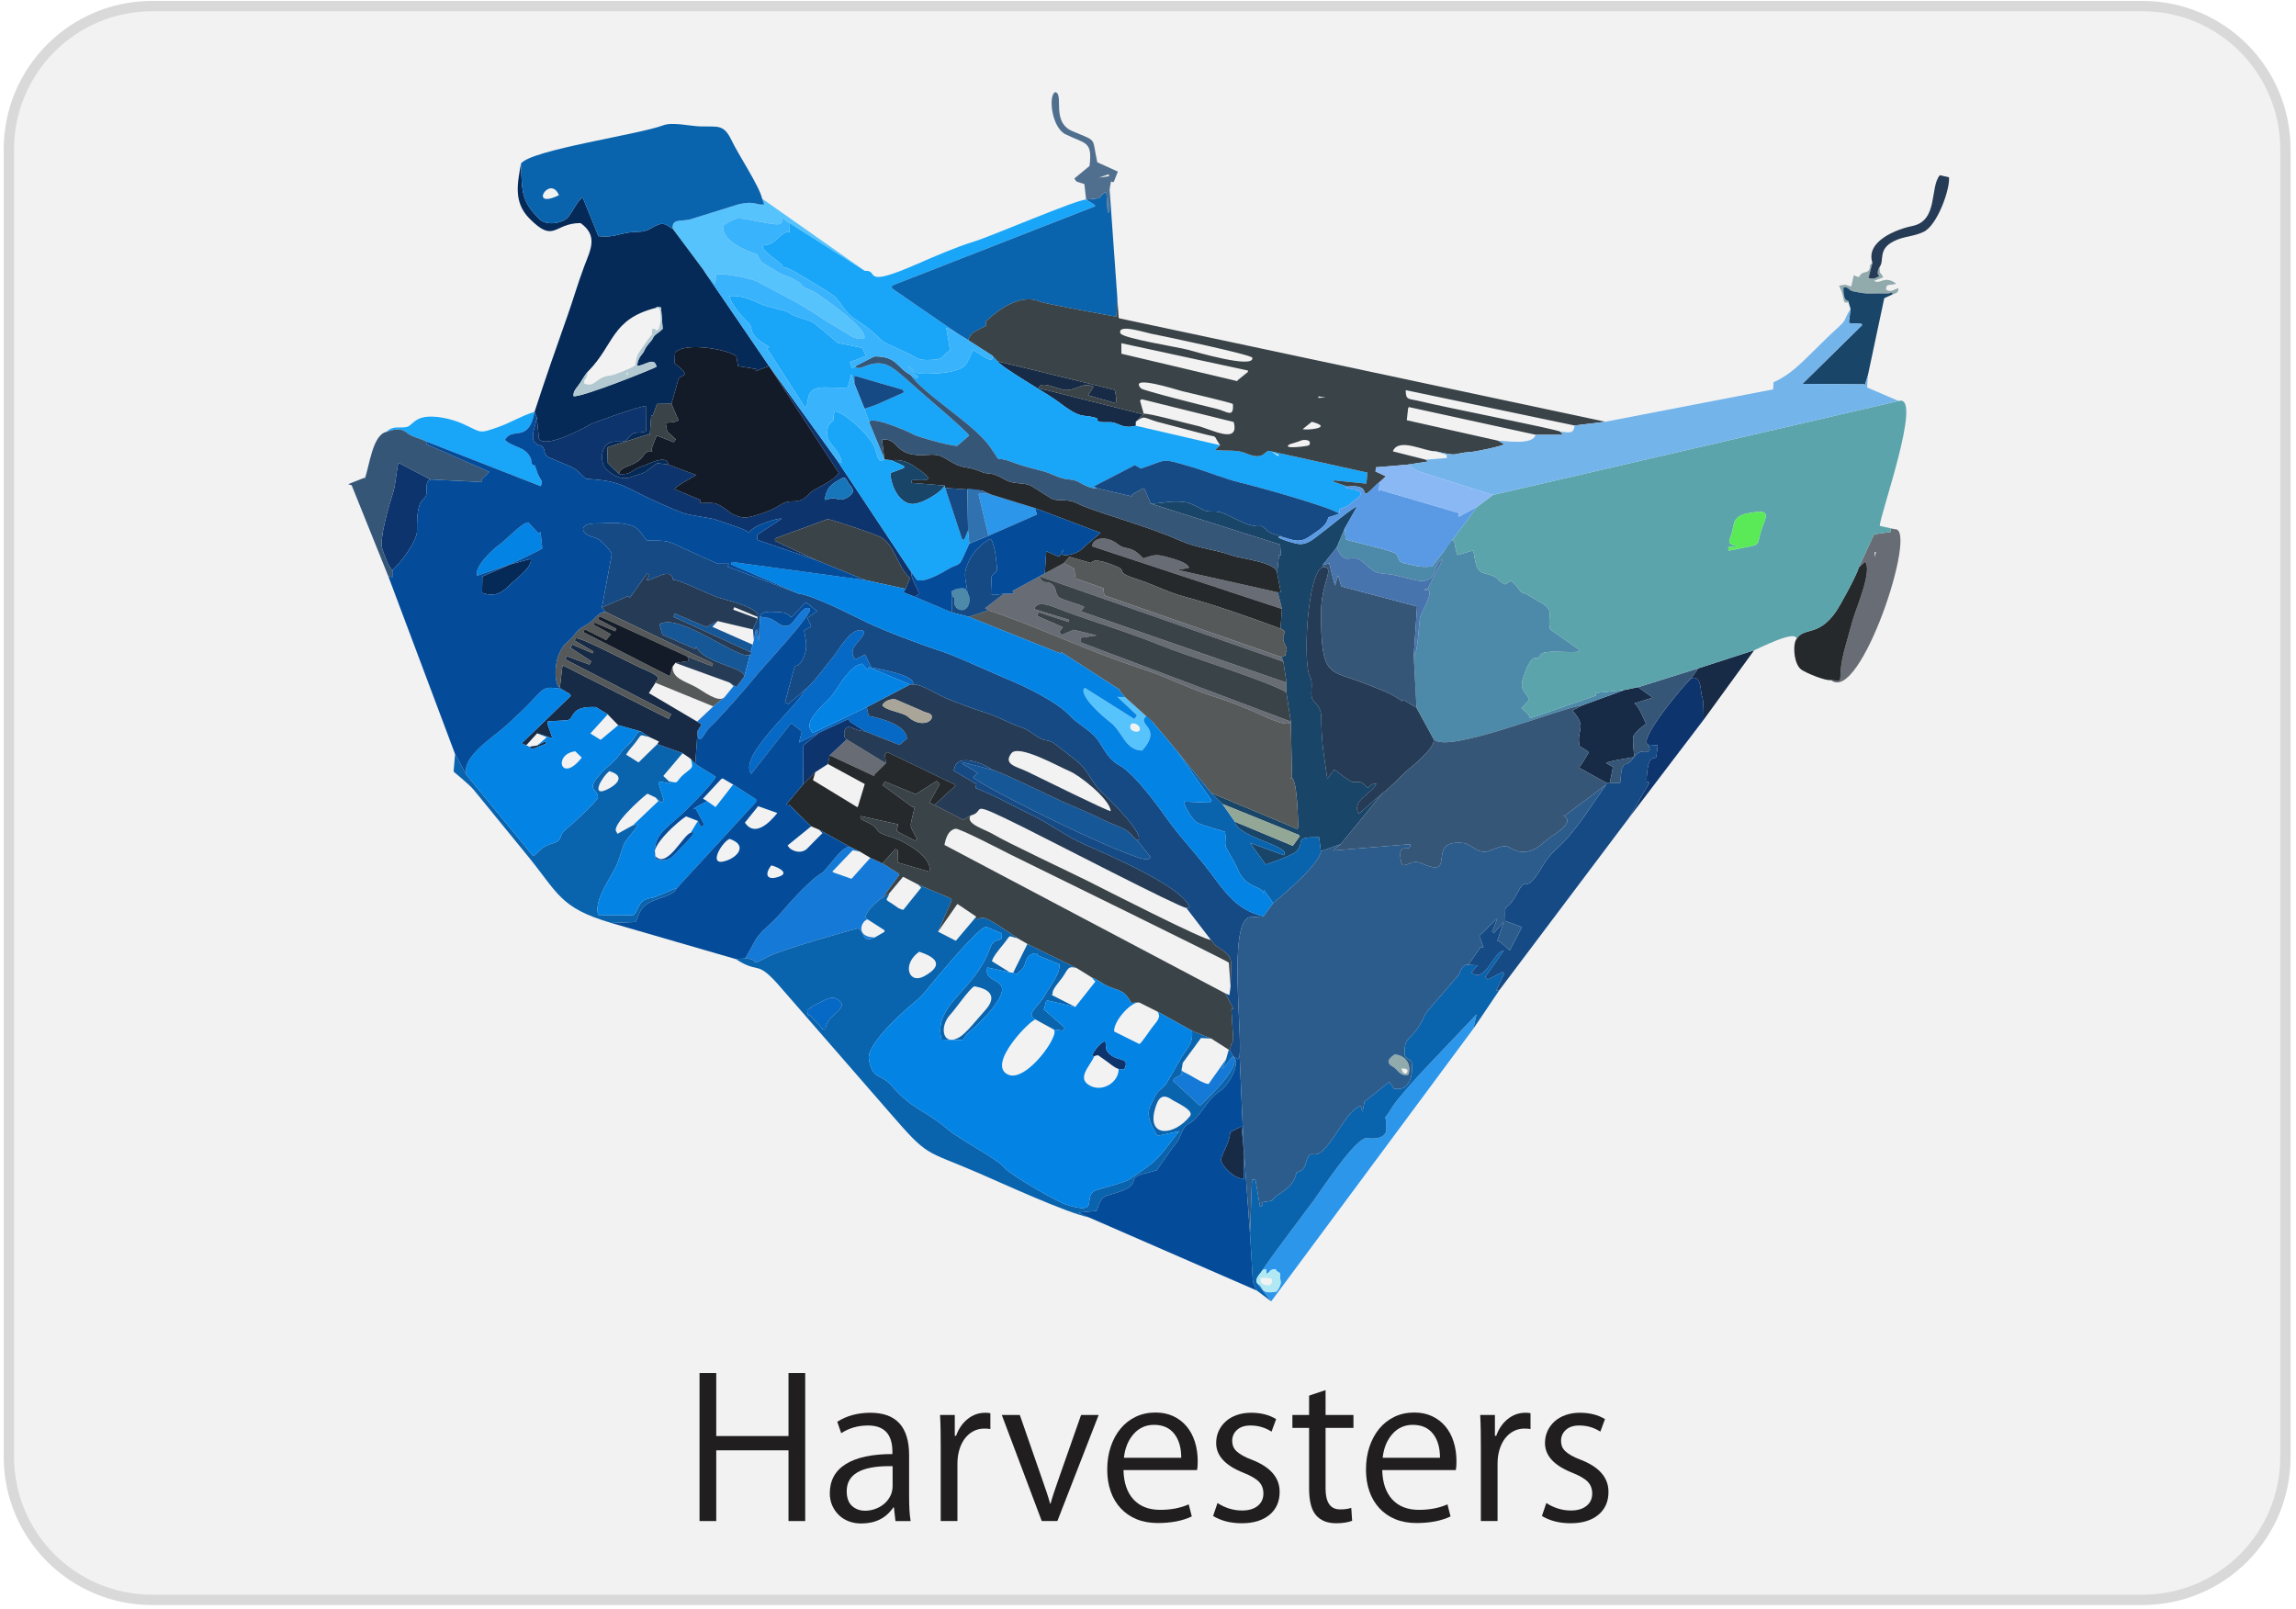 <?xml version="1.0" encoding="UTF-8"?>
<!DOCTYPE svg PUBLIC "-//W3C//DTD SVG 1.1//EN" "http://www.w3.org/Graphics/SVG/1.1/DTD/svg11.dtd">
<!-- Creator: CorelDRAW 2018 -->
<svg xmlns="http://www.w3.org/2000/svg" xml:space="preserve" width="2091px" height="1465px" version="1.1" style="shape-rendering:geometricPrecision; text-rendering:geometricPrecision; image-rendering:optimizeQuality; fill-rule:evenodd; clip-rule:evenodd"
viewBox="0 0 209100 146488"
 xmlns:xlink="http://www.w3.org/1999/xlink">
 <defs>
  <style type="text/css">
   <![CDATA[
    .str0 {stroke:black;stroke-width:90;stroke-linecap:round;stroke-linejoin:round;stroke-miterlimit:22.926}
    .fil24 {fill:#0383E4}
    .fil25 {fill:#044C9A}
    .fil5 {fill:#0569C5}
    .fil20 {fill:#062A57}
    .fil21 {fill:#0A63AD}
    .fil11 {fill:#0D346D}
    .fil16 {fill:#141B28}
    .fil22 {fill:#154A85}
    .fil9 {fill:#157AD7}
    .fil4 {fill:#165797}
    .fil10 {fill:#172B47}
    .fil39 {fill:#1775B9}
    .fil13 {fill:#194569}
    .fil18 {fill:#19A6F8}
    .fil12 {fill:#25292C}
    .fil14 {fill:#263B55}
    .fil27 {fill:#2C5C8C}
    .fil8 {fill:#2C96EA}
    .fil37 {fill:#3071B0}
    .fil19 {fill:#365677}
    .fil29 {fill:#38B3FC}
    .fil23 {fill:#3A4348}
    .fil32 {fill:#4774AD}
    .fil17 {fill:#4D89A8}
    .fil33 {fill:#506F8E}
    .fil15 {fill:#565959}
    .fil7 {fill:#57C3FC}
    .fil30 {fill:#5A9AE5}
    .fil34 {fill:#5AEA57}
    .fil26 {fill:#5BA4AC}
    .fil6 {fill:#686C74}
    .fil28 {fill:#73B4EB}
    .fil31 {fill:#89B8F5}
    .fil3 {fill:#91AAAC}
    .fil36 {fill:#92A796}
    .fil38 {fill:#A9A599}
    .fil40 {fill:#B0E8F3}
    .fil35 {fill:#B3C9D2}
    .fil0 {fill:#F2F2F2}
    .fil2 {fill:#201E1E;fill-rule:nonzero}
    .fil1 {fill:#D9D9D9;fill-rule:nonzero}
   ]]>
  </style>
 </defs>
 <g id="Layer_x0020_1">
  <g id="_1543048792">
   <path class="fil0 str0" d="M808 13600c0,-7209 5846,-13054 13054,-13054l181245 0c7208,0 13029,5845 13029,13054l0 119071c0,7208 -5821,13029 -13029,13029l-181245 0c-7208,0 -13054,-5821 -13054,-13029l0 -119071z"/>
   <g>
    <path class="fil1" d="M13862 75l0 941 0 0 -648 17 -639 48 -629 80 -620 111 -609 141 -596 169 -585 198 -571 225 -557 252 -543 278 -527 303 -510 327 -494 351 -475 374 -457 396 -437 416 -417 437 -395 457 -374 476 -351 493 -327 511 -303 527 -278 542 -252 557 -226 572 -197 584 -170 597 -141 609 -110 619 -80 630 -49 639 -16 648 -941 0 17 -696 52 -686 86 -677 119 -666 152 -655 182 -641 212 -629 243 -614 271 -599 298 -584 326 -566 352 -549 377 -530 402 -511 425 -490 447 -470 470 -448 491 -425 510 -401 531 -377 548 -352 567 -326 583 -299 599 -271 615 -242 628 -213 642 -182 654 -151 667 -119 676 -86 687 -52 695 -18 0 0zm0 0c260,0 471,211 471,471 0,260 -211,470 -471,470l0 -941zm181245 941l-181245 0 0 -941 181245 0 0 0 0 941zm0 -941c260,0 471,211 471,471 0,260 -211,470 -471,470l0 -941zm13500 13525l-942 0 0 0 -16 -648 -48 -640 -80 -629 -110 -620 -140 -608 -169 -597 -197 -585 -225 -571 -251 -557 -277 -543 -302 -527 -326 -511 -350 -493 -372 -475 -395 -457 -416 -437 -436 -417 -455 -395 -474 -374 -493 -351 -509 -327 -526 -303 -542 -278 -556 -252 -570 -225 -584 -198 -596 -169 -608 -141 -619 -111 -629 -80 -639 -48 -648 -17 0 -941 695 18 687 52 676 86 666 119 654 151 641 182 628 213 613 242 599 271 582 299 565 326 548 352 529 377 510 401 489 425 469 448 446 470 424 491 401 511 376 530 350 548 325 567 298 583 270 599 241 615 212 628 182 642 150 654 119 666 85 677 52 686 18 696 0 0zm0 0c0,260 -211,470 -471,470 -260,0 -471,-210 -471,-470l942 0zm-942 119071l0 -119071 942 0 0 119071 0 0 -942 0zm942 0c0,260 -211,471 -471,471 -260,0 -471,-211 -471,-471l942 0zm-13500 13500l0 -942 0 0 648 -16 639 -48 629 -80 619 -110 608 -140 597 -169 583 -197 571 -225 556 -251 542 -277 525 -302 510 -326 492 -350 474 -372 456 -395 436 -415 415 -436 395 -456 372 -474 350 -492 326 -510 302 -526 277 -541 251 -556 225 -571 197 -584 169 -596 140 -608 110 -619 80 -629 48 -639 16 -648 942 0 -18 695 -52 686 -85 677 -119 665 -150 654 -182 641 -212 628 -241 614 -270 598 -298 582 -325 566 -351 547 -376 529 -400 510 -424 490 -447 468 -468 447 -490 424 -510 400 -529 376 -547 351 -566 325 -582 297 -598 270 -614 242 -628 212 -641 181 -654 151 -665 118 -677 86 -686 52 -695 18 0 0zm0 0c-260,0 -471,-211 -471,-471 0,-260 211,-471 471,-471l0 942zm-181245 -942l181245 0 0 942 -181245 0 0 0 0 -942zm0 942c-260,0 -471,-211 -471,-471 0,-260 211,-471 471,-471l0 942zm-13524 -13500l941 0 0 0 16 648 49 639 80 629 110 619 141 608 170 596 197 584 225 570 252 556 278 542 303 526 328 509 351 493 373 474 396 455 416 436 438 416 456 394 476 373 493 350 511 326 527 302 542 277 557 251 572 225 584 197 597 169 609 140 619 110 630 80 639 48 648 16 0 942 -695 -18 -687 -52 -676 -86 -666 -118 -655 -151 -641 -181 -629 -212 -614 -241 -599 -270 -584 -298 -566 -325 -549 -351 -530 -375 -511 -401 -491 -424 -469 -446 -448 -469 -425 -489 -402 -510 -377 -529 -352 -548 -325 -565 -299 -583 -271 -598 -242 -613 -213 -628 -182 -642 -152 -653 -119 -666 -86 -676 -52 -687 -17 -695 0 0zm0 0c0,-260 210,-471 470,-471 260,0 471,211 471,471l-941 0zm941 -119071l0 119071 -941 0 0 -119071 0 0 941 0zm-941 0c0,-260 210,-471 470,-471 260,0 471,211 471,471l-941 0z"/>
   </g>
  </g>
  <polygon class="fil2" points="73331,138521 71810,138521 71810,132080 65229,132080 65229,138521 63708,138521 63708,125038 65229,125038 65229,130780 71810,130780 71810,125038 73331,125038 "/>
  <path id="1" class="fil2" d="M81552 138521l-140 -1240 -60 0c-653,973 -1627,1460 -2920,1460 -414,0 -794,-66 -1141,-200 -346,-133 -646,-323 -900,-570 -253,-247 -453,-537 -600,-870 -147,-334 -220,-700 -220,-1100 0,-1174 487,-2064 1460,-2671 974,-607 2388,-910 4241,-910l0 -220c0,-1587 -740,-2381 -2220,-2381 -920,0 -1734,234 -2441,700l-360 -1040c854,-547 1860,-820 3021,-820 2347,0 3521,1287 3521,3861l0 3701c0,466 10,890 30,1270 20,380 56,724 110,1030l-1381 0zm-260 -5001l-300 0c-2587,0 -3881,760 -3881,2281 0,600 160,1046 480,1340 320,293 721,440 1201,440 306,0 610,-53 910,-160 300,-107 567,-257 800,-450 233,-193 423,-430 570,-710 147,-280 220,-594 220,-940l0 -1801z"/>
  <path id="2" class="fil2" d="M90194 130139c-80,-13 -167,-23 -260,-30 -93,-6 -193,-10 -300,-10 -360,0 -690,80 -990,240 -300,160 -557,381 -770,660 -214,281 -380,617 -500,1011 -120,393 -180,823 -180,1290l0 5221 -1521 0 0 -6721c0,-494 -3,-984 -10,-1471 -6,-486 -23,-976 -50,-1470l1340 0 0 1900 120 0c227,-640 577,-1150 1051,-1530 473,-380 1010,-570 1610,-570 93,0 177,3 250,10 73,7 144,17 210,30l0 1440z"/>
  <path id="3" class="fil2" d="M100056 128859l-3760 9662 -1421 0 -3641 -9662 1641 0 1940 5581c187,534 350,1007 490,1421 140,413 250,773 330,1080l40 0c67,-254 167,-584 300,-990 134,-407 307,-911 521,-1511l1960 -5581 1600 0z"/>
  <path id="4" class="fil2" d="M109078 133100c0,320 -20,580 -60,780l-6701 0c26,1147 330,2037 910,2671 580,633 1390,950 2431,950 986,0 1853,-167 2600,-500l280 1100c-840,400 -1874,600 -3100,600 -721,0 -1364,-116 -1931,-350 -567,-233 -1050,-567 -1450,-1000 -400,-434 -704,-947 -910,-1540 -207,-594 -310,-1251 -310,-1971 0,-760 106,-1457 320,-2090 213,-634 510,-1181 890,-1641 380,-460 840,-820 1380,-1080 540,-260 1144,-390 1810,-390 601,0 1137,110 1611,330 473,220 877,527 1210,920 333,394 587,864 760,1411 174,546 260,1147 260,1800zm-1500 -340c0,-920 -213,-1650 -640,-2191 -427,-540 -1040,-810 -1841,-810 -746,0 -1367,280 -1860,840 -493,561 -787,1281 -880,2161l5221 0z"/>
  <path id="5" class="fil2" d="M116540 135861c0,880 -307,1577 -920,2090 -614,513 -1461,770 -2541,770 -1000,0 -1867,-220 -2600,-660l400 -1180c707,453 1453,680 2240,680 600,0 1074,-140 1421,-420 346,-280 520,-654 520,-1120 0,-440 -137,-801 -410,-1081 -274,-280 -744,-553 -1411,-820 -1653,-653 -2480,-1553 -2480,-2700 0,-400 76,-767 230,-1101 153,-333 366,-623 640,-870 273,-246 607,-440 1000,-580 394,-140 830,-210 1310,-210 894,0 1654,193 2281,580l-420 1140c-574,-373 -1214,-560 -1921,-560 -520,0 -926,134 -1220,400 -293,267 -440,600 -440,1001 0,186 30,356 90,510 60,153 160,296 300,430 140,133 327,267 560,400 234,133 530,267 890,400 1654,653 2481,1620 2481,2901z"/>
  <path id="6" class="fil2" d="M123261 130039l-2540 0 0 5522c0,1266 440,1900 1320,1900 414,0 754,-47 1020,-140l80 1180c-400,147 -886,220 -1460,220 -800,0 -1410,-243 -1830,-730 -420,-487 -630,-1297 -630,-2430l0 -5522 -1521 0 0 -1180 1521 0 0 -1760 1500 -500 0 2260 2540 0 0 1180z"/>
  <path id="7" class="fil2" d="M132643 133100c0,320 -19,580 -60,780l-6701 0c27,1147 330,2037 910,2671 580,633 1391,950 2431,950 987,0 1854,-167 2600,-500l280 1100c-840,400 -1873,600 -3100,600 -721,0 -1364,-116 -1931,-350 -566,-233 -1050,-567 -1450,-1000 -400,-434 -704,-947 -910,-1540 -207,-594 -310,-1251 -310,-1971 0,-760 106,-1457 320,-2090 213,-634 510,-1181 890,-1641 380,-460 840,-820 1380,-1080 540,-260 1144,-390 1811,-390 600,0 1137,110 1610,330 473,220 877,527 1210,920 334,394 587,864 760,1411 174,546 260,1147 260,1800zm-1500 -340c0,-920 -213,-1650 -640,-2191 -427,-540 -1040,-810 -1840,-810 -747,0 -1367,280 -1861,840 -493,561 -787,1281 -880,2161l5221 0z"/>
  <path id="8" class="fil2" d="M139385 130139c-80,-13 -167,-23 -260,-30 -93,-6 -193,-10 -300,-10 -360,0 -690,80 -990,240 -300,160 -557,381 -771,660 -213,281 -380,617 -500,1011 -120,393 -180,823 -180,1290l0 5221 -1520 0 0 -6721c0,-494 -3,-984 -10,-1471 -7,-486 -23,-976 -50,-1470l1340 0 0 1900 120 0c227,-640 577,-1150 1051,-1530 473,-380 1010,-570 1610,-570 93,0 177,3 250,10 73,7 143,17 210,30l0 1440z"/>
  <path id="9" class="fil2" d="M146487 135861c0,880 -307,1577 -921,2090 -613,513 -1460,770 -2540,770 -1000,0 -1867,-220 -2601,-660l400 -1180c707,453 1454,680 2241,680 600,0 1073,-140 1420,-420 347,-280 520,-654 520,-1120 0,-440 -136,-801 -410,-1081 -273,-280 -743,-553 -1410,-820 -1654,-653 -2481,-1553 -2481,-2700 0,-400 77,-767 230,-1101 154,-333 367,-623 641,-870 273,-246 606,-440 1000,-580 393,-140 830,-210 1310,-210 894,0 1654,193 2281,580l-421 1140c-573,-373 -1213,-560 -1920,-560 -520,0 -927,134 -1220,400 -294,267 -440,600 -440,1001 0,186 30,356 90,510 60,153 160,296 300,430 140,133 327,267 560,400 233,133 530,267 890,400 1654,653 2481,1620 2481,2901z"/>
  <g>
   <g id="_1543047760">
    <path class="fil3" d="M168306 27385c-404,-1 -451,-884 -405,-1226 521,-28 359,253 912,382 338,79 797,141 1147,184l1968 -7c440,-46 411,-206 420,91 376,-124 576,-181 543,-567 -387,82 -691,431 -1113,135 -57,-665 505,-323 905,-560 -1085,-788 -1410,109 -2012,-246l839 -318c-294,-617 -326,-158 -326,-963 -172,234 -293,775 1,815 -324,206 -568,356 -1019,200l358 -1375c-429,319 -84,372 -351,716 -224,174 -334,119 -529,211 -245,116 -160,143 -372,380l-449 -170 -229 1024c-747,-236 -410,-178 -1101,-83 48,193 194,390 277,679 76,262 119,688 228,845 490,48 182,17 308,-147z"/>
    <path class="fil3" d="M127623 97307c337,-19 772,42 458,458 -394,12 -312,-198 -458,-458zm-605 -1284c-574,380 -858,769 -122,1149 359,184 634,921 1374,698 298,-962 -274,-1772 -1252,-1847z"/>
   </g>
   <g id="_1543047016">
    <path class="fil4" d="M103571 76519c-359,-203 -572,-731 -1305,-1085 -503,-244 -1225,-490 -1727,-744 -1046,-528 -2304,-1063 -3399,-1524 -892,-375 -6384,-3079 -6782,-3059l-2685 -697 -49 126 1427 854 -446 407c1420,1159 14956,7839 15960,7453l245 -170 -1239 -1561z"/>
    <path class="fil4" d="M67781 61603l878 -3294 -34 433 -3755 -1661 500 -521 -1048 531 -2866 -1219 -129 299 7082 3241 -98 213c-978,574 -6419,-3915 -8264,-2777l283 957 2978 1299 92 -210c713,1529 4423,1857 4381,2709z"/>
   </g>
   <g id="_1543046512">
    <path class="fil5" d="M73345 62779c-704,1552 -6156,6044 -4933,7694l3633 -4631 979 761 -254 1013 1808 -884 2747 -1276 29 239 1404 899 3155 1240 678 -557c7,-1210 -2313,-1877 -3484,-2085l-166 -797 -4945 2362 -116 -238c-784,-895 1477,-2612 1944,-3252 651,-892 1587,-2640 2690,-2830l484 577 122 -250 3763 1564 264 10c321,-875 -3209,-1417 -3801,-1560l-559 -1178 -868 446c-995,-1047 919,-1868 762,-2570 -1124,-566 -2286,1747 -2852,2410 -475,556 -1913,2514 -2484,2893z"/>
    <path class="fil5" d="M73509 91947l49 435c466,335 -248,-411 849,743 554,583 353,610 765,641 37,-1307 2136,-1871 1287,-2621 -685,-606 -1226,-105 -2311,403 -320,150 -395,349 -639,399z"/>
   </g>
   <g id="_1543045504">
    <path class="fil6" d="M95151 52216l-2945 1602 138 222 -911 27 -1721 1321 315 192c4606,1527 9248,3813 13853,5284 2272,725 4626,1944 6909,2650 1103,341 2395,865 3468,1317 603,254 3054,1550 3298,882l-19099 -7203 -27 -434 1432 -211 -2090 -514 -1098 473 -192 -286 315 -424 -2336 -1022 131 -341 2722 894 63 -196 -3159 -968 -49 160c86,-1238 1926,-300 2724,-7 2825,1040 5982,1983 8733,3106 2345,958 10041,3362 11524,4313l18 -885 -18733 -6496 319 -408c-562,-313 -2186,-641 -2411,-968 -253,-369 -131,-792 -540,-1092 -604,-441 -747,170 -1162,-734l22240 7791 -165 -418 -16149 -5628 -75 -652 -2544 -894 -125 -892 -933 -497 -1738 936z"/>
    <path class="fil6" d="M170707 50743l34 -498 115 36 -149 462zm-1432 936l586 -519c699,823 -903,4410 -1163,5425 -352,1378 -983,3189 -1058,4435 -75,1243 69,986 -896,908 2661,2286 7978,-13890 5838,-13736l-417 -78 49 324 -1539 221 -1400 3020z"/>
    <path class="fil6" d="M116751 55457l-376 -1515 -9138 -2050 1034 -168c-19,-492 -1340,-816 -2037,-1016 -1143,-327 -1355,-60 -2129,135 -1169,-1292 -1521,-657 -2333,-1310 -975,-784 -2303,-573 -2300,218l17279 5706z"/>
    <polygon class="fil6" points="75564,68784 79654,70693 79602,70572 80676,69507 77109,67336 "/>
   </g>
   <g id="_1543044712">
    <path class="fil7" d="M61258 20820l2780 3730 1110 1293 59 -835c581,-194 3245,342 3796,645 2626,1443 3449,1700 6166,3525 441,297 1111,656 1648,988 559,346 1216,874 1903,630 328,-844 -3647,-3651 -4469,-4155 -716,-439 -958,-280 -1321,-786 -158,-222 -1130,-678 -1452,-791 -679,-237 -889,-486 -1440,-786 -1078,-589 -648,-531 -1134,-1158 -967,-252 -3244,-1260 -3030,-2546 76,-171 1014,-653 1303,-675 732,-59 2355,435 3488,523 1170,91 -131,-1182 1200,-135l6907 4383 -9361 -6579 193 522c-731,107 -788,-355 -2283,-30l-4257 1326c-891,330 -1886,-107 -1806,911z"/>
    <path class="fil7" d="M102943 66286c-107,-666 743,-409 853,-11 153,555 -791,396 -853,11zm2036 -534l-2521 -2273 -693 -15 1785 1676 -243 342 -4521 -2848 -123 194c-11,902 1746,2390 2477,2962 1097,857 1327,2532 2879,2561 1942,-2175 -638,-2317 412,-3156l548 557z"/>
   </g>
   <g id="_1543043848">
    <path class="fil8" d="M114983 115655l317 -69 39 418c346,-127 263,-316 537,-384 476,-117 257,36 359,105l333 219c-38,803 307,826 -302,1663 -1600,360 -1154,-533 -1741,-690l1245 1595 18416 -24838 280 -1295c6,14 -4788,5022 -5247,5538 -658,739 -1995,2191 -2461,2960 -972,1607 -463,163 -500,1941 -17,864 -1091,932 -1731,824 -1007,-171 -4167,4713 -4918,5727 -1548,2088 -3147,4139 -4626,6286z"/>
    <polygon class="fil8" points="90024,48786 94440,46850 94263,46269 90215,45020 89225,44891 89118,45011 "/>
   </g>
   <g id="_1543042480">
    <path class="fil9" d="M67856 87285c1632,49 8,915 2246,-235 1134,-582 8025,-2537 8075,-2522 614,460 309,1386 1499,839 -1754,0 -1303,-1460 -666,-1644 -694,-302 999,-1794 1385,-1982l1476 -2031 39 -119 -1544 -966 -1101 -507 -1717 1913 -1655 -583 -84 -84 1850 -1934 656 124 -929 -444c-806,-10 -2065,2126 -2573,2413 -704,397 -1920,1636 -2576,2350 -921,1003 -1292,1570 -2394,2542 -1190,1049 -1217,1679 -1987,2870z"/>
    <path class="fil9" d="M69223 56113l-128 2266 -153 -1038 -104 3 -179 965 -878 3294 -718 963 -624 -410 358 330 -815 1004 -1023 837 -1471 1384 397 263 -351 560c30,1764 649,99 1070,-273 826,-728 3488,-3767 4093,-4543 665,-854 5397,-5855 5054,-6302 -667,-383 -1286,1234 -1886,1514 -495,231 -918,-121 -1290,-371 -695,-468 -970,-223 -1352,-446z"/>
    <path class="fil9" d="M111658 96470l-1596 2253c-430,-40 -1220,-537 -1564,-736 -1040,-598 -955,-263 -786,-1187l-171 1014 200 -8c-568,286 -750,290 -931,617l2469 2277c1,0 4054,-3648 2979,-4493l-922 1150 322 -887z"/>
   </g>
   <g id="_1543040776">
    <path class="fil10" d="M50990 62595l74 124 828 476 93 172 -4415 4263 25 92 736 357 102 151 1301 -504 -80 -222 -727 385 -897 136 -100 -164 986 -1081 1192 392 189 -7 -448 -1258 52 -223 1659 -84c901,-44 131,-1333 2712,-1210l1072 663 959 987 2072 576 746 493 893 420 -152 238 2301 822 741 510 418 466 212 -3031 351 -560 -397 -263 -4397 -2596 606 -941c-55,-248 1078,-330 -1048,-1222 -1101,-463 -5953,-3065 -6216,-2817l-111 191 1720 1003 -76 159 -1846 -795 -158 295 1887 1237 -171 296 -2059 -767 -126 297 9632 4980 -223 437 -9672 -4896 -240 2023z"/>
    <path class="fil10" d="M147944 62829l-3812 1394 -949 479c1456,1543 313,1772 686,3253l692 439 136 123 -716 1159 -207 222 2506 1385 321 37 300 -1469 -617 -353c128,-186 2194,-491 2565,-561 -60,-321 -183,-1715 -96,-1887 222,-441 900,-988 1166,-1122 -237,-472 -661,-1624 -1072,-1874l1662 -526 -1320 -951 -1245 252z"/>
    <path class="fil10" d="M103437 38767l0 -362 740 -740 0 82 -9585 -2405c204,-783 1838,185 2509,179 999,-9 1572,-773 2489,-304l-501 778 2520 721c153,-232 -40,-918 -81,-1214l-10677 -2607c368,589 4646,3006 5526,3689 2008,1559 2200,1165 3195,1404 823,197 -32,278 684,436 283,62 788,-23 1119,50 595,132 1025,592 2062,293z"/>
    <path class="fil10" d="M154654 60865l-613 891c976,-281 778,1266 986,1701 123,259 135,1910 124,2089l4605 -6333 -5102 1652z"/>
    <path class="fil10" d="M113294 104897l-23 -136 -195 -2189 -1037 523c-64,1132 -973,2226 -816,2688 157,460 1206,1637 2075,1543l-4 -2429z"/>
   </g>
   <g id="_1543040320">
    <path class="fil11" d="M75117 45516c122,-890 394,-1293 1187,-1757 560,-327 641,-393 888,88 195,379 415,429 506,896 -120,336 -568,677 -995,734 -449,59 -432,-86 -810,-97 -408,-11 -350,117 -776,136zm-14248 -3207l-1013 -132c-131,67 -1026,755 -1065,781 -315,208 -766,266 -1227,460 -985,417 -2020,-280 -2502,-866 -332,-403 -498,-2296 903,-2337 1044,-31 781,170 1410,-516 444,-485 699,-175 1453,-414l-9 -2301c-438,-66 -4934,1549 -5141,1700 -209,152 -3936,2202 -4592,1289l-196 -1947c-77,663 -591,1683 -230,2196 316,449 604,223 804,523 194,291 37,571 445,871 31,23 1660,691 1918,805 943,416 1080,867 1573,1178 2217,170 2747,256 4783,1323 853,447 3374,1599 4236,1860 407,123 1950,346 2575,479 94,20 2085,707 2273,774 1685,598 275,691 1626,-95 344,-200 1860,-764 2303,-711l-2260 1488 45 444 5357 1848 -3746 -1746 -15 -231 4831 -1770c905,246 4097,1296 4766,1637 1338,680 1591,2845 2713,3742l-417 987 -209 307 876 344c1286,61 -214,-1144 -130,-2159l-6736 -10147 -6237 -8649 6383 9781 -170 115c-347,591 -2154,1320 -2450,1646 -1244,1368 -1611,314 -2895,1205 -530,368 -2370,1059 -3071,1051 -523,-6 -1109,-262 -1489,-560 -1205,-945 -1319,-754 -2616,-757l105 -260 -2401 -1002c154,-299 1607,-1057 1986,-1285l-2547 -949z"/>
    <path class="fil11" d="M154041 61756c-654,561 -5008,5751 -3917,6063l853 49 -136 1054c-118,300 -622,-252 -800,1159 -208,1645 18,914 167,1214l-1880 3217 6823 -8966c11,-179 -1,-1830 -124,-2089 -208,-435 -10,-1982 -986,-1701z"/>
    <path class="fil11" d="M35737 51912c806,-668 2255,-2708 2241,-3545 -55,-3451 771,-2518 868,-3470 52,-515 -137,-1036 353,-1237l-2909 -1520c-135,309 -259,1984 -472,2649 -343,1075 -1287,4214 -1013,5163 105,368 697,1929 932,1960z"/>
    <path class="fil11" d="M74578 66732l-1411 1148 -23 3546 1106 -1110 1150 -740 164 -792 1545 -1448c-327,-69 -353,-1163 222,-1127 396,26 555,324 1427,385l-1404 -899 -29 -239 -2747 1276z"/>
    <path class="fil11" d="M99655 96182c334,-71 231,-180 552,56 189,139 335,247 534,380 375,250 708,603 1134,727l500 60c631,-1283 -705,-568 -1520,-1638 -209,-274 -80,-540 -204,-943 -431,61 -1014,888 -1235,1318l239 40z"/>
   </g>
   <g id="_1543038736">
    <path class="fil12" d="M80546 41796l-48 46 656 58c1286,-82 1798,341 2592,893 1954,1357 -361,790 -719,957l-31 220 3031 245 52 217 3345 234 791 354 4048 1249 5970 2256c5,11 -1328,1096 -1671,1448 -607,623 -2562,908 -1650,35l-461 696 -1166 -507 -134 2019 1738 -936 520 -570 1976 564c212,-572 1894,139 2368,341 900,384 -285,471 1797,1132 1449,460 2809,1183 4272,1577 2716,731 6146,1925 8794,2924l135 -1791 -17279 -5706c-3,-791 1325,-1002 2300,-218 812,653 1164,18 2333,1310 774,-195 986,-462 2129,-135 697,200 2018,524 2037,1016l-1034 168 9138 2050 372 -29 -113 -21 -322 -1726c-42,-968 -3275,-1276 -4176,-1602 -1487,-537 -3050,-608 -4836,-1407 -2788,-1247 -7914,-2642 -9120,-3285 -1069,-570 -1840,-115 -2518,-524 -559,-338 -1085,-711 -1703,-1071 -690,-402 -1552,-115 -2391,-588 -1599,-900 -1317,-332 -2347,-784 -976,-428 -1452,-231 -2337,-700 -942,-499 -1183,-893 -2345,-789 -3280,293 -2525,-1592 -4218,-1379l225 1759z"/>
    <path class="fil12" d="M80676 69507l-1074 1065 52 121 -4090 -1909 -164 792 3356 1822 -622 2051 -60 58 -4037 -2462 213 -729 -1106 1110 -1547 1844 239 -10 2038 1991 704 296 2808 1563 929 444 950 564 1101 507 1171 -1304 241 138 -45 1076 2900 855c333,-1129 -1621,-2382 -2793,-2915 -630,-286 -1683,-465 -1908,-846 -521,-886 -1684,-771 -1563,-1317l3428 756 -143 560c148,204 1377,767 1685,927l185 -147c-772,-1493 -689,-784 -209,-2984l-163 105 -2761 -2021 182 -341 2824 1161 1904 -1201 285 263 -946 1713 462 205 1915 -1762 -69 -99 -6149 -2960 -205 250 82 770z"/>
    <path class="fil12" d="M169275 51679c-134,616 -1641,3379 -2054,3986 -1599,2349 -2921,1408 -3601,2512 -370,438 -277,2320 445,2812 487,331 2241,1044 2679,939 965,78 821,335 896,-908 75,-1246 706,-3057 1058,-4435 260,-1015 1862,-4602 1163,-5425l-586 519z"/>
   </g>
   <g id="_1543038016">
    <path class="fil13" d="M104799 45860l11779 3727 86 989 -182 -28 -170 1618 322 1726 113 21 -372 29 376 1515 -135 1791c917,420 -166,318 442,1515 300,589 2,617 -35,758 -38,141 405,-7 -308,322l165 418 287 1907 -18 885 406 2660 112 5162 -180 1c698,-587 736,4459 736,4459l-66 160 -7856 -3287 1029 1004 6954 2821 93 113 -641 882 -5279 -2202c224,1318 4313,2058 4552,2838l-80 221 -3084 -1125 1426 1975c26,-19 2412,-820 2742,-1159 955,-982 -334,-1346 2118,-1334l162 1269 1812 -634 3788 -4639 -2145 1867c-738,-1193 1247,-1856 1598,-2727 -772,-29 -587,582 -937,230 -501,-503 -515,-402 -1167,-380 -271,9 -1577,-1047 -1722,-1157l-643 849c-254,-1877 -491,-2977 -535,-4883 -20,-882 64,-1459 -608,-2076 -638,-585 -11,-1560 -434,-2345 -677,-1259 -228,-9469 1150,-9982l0 -172 1283 -1602 736 -1749 1128 -1999c-402,87 -2760,2068 -3327,2476 -618,445 -1145,1002 -1946,954 -541,-32 -2778,-795 -1536,-647 -191,-192 -915,-172 -1337,-546 -871,-771 -336,-245 -1502,-512 -857,-196 -2215,-1050 -2828,-1197 -638,-153 -1108,75 -1662,-268 -164,-103 -1123,-580 -1327,-615 -1409,-243 -2142,91 -3333,103z"/>
    <path class="fil13" d="M168306 27385l228 740 -153 1238 75 62 1071 61 61 116 -5528 5438 65 -87 5686 44 -18 225 322 -1072 1487 -6999 746 -342c-9,-297 20,-137 -420,-91l-1968 7c-350,-43 -809,-105 -1147,-184 -553,-129 -391,-410 -912,-382 -46,342 1,1225 405,1226z"/>
    <path class="fil13" d="M86027 44215l-3031 -245 31 -220c358,-167 2673,400 719,-957 -794,-552 -1306,-975 -2592,-893l1173 540 5 168 -1238 465c12,1066 713,2675 1890,2817 856,104 2804,-1078 3043,-1675z"/>
   </g>
   <g id="_1543036000">
    <path class="fil14" d="M101158 73867c-240,37 -6508,-3075 -7615,-3605 -958,-459 -2216,-634 -1439,-1662 656,-867 4330,1226 5272,1611 955,389 3706,2571 3782,3656zm-20804 -9634c164,-392 785,-629 1208,-538l2332 1001c389,256 1053,181 959,663 -94,482 -1158,823 -2177,-102 -427,-386 -1970,-535 -2322,-1024zm2529 -1905l-3942 2067 166 797c1171,208 3491,875 3484,2085l-678 557 -3155 -1240c-872,-61 -1031,-359 -1427,-385 -575,-36 -549,1058 -222,1127l3567 2171 -82 -770 205 -250 6149 2960 69 99 -1915 1762 2621 1351 668 -394c1554,-373 -628,-1623 4838,1082 2284,1130 14166,7287 14812,7334l314 -48c-590,-1864 -7614,-4876 -9499,-5694 -1844,-800 -3339,-1985 -4851,-2701 -1720,-814 -3382,-1791 -5155,-2482l75 -347 -2111 -1256 104 -167c248,-1497 2858,-383 3440,121 398,-20 5890,2684 6782,3059 1095,461 2353,996 3399,1524 502,254 1224,500 1727,744 733,354 946,882 1305,1085 929,-324 -2738,-3950 -3329,-4483 -673,-604 -1004,-1580 -1877,-2480 -155,-161 -2426,-1932 -2538,-1975 -871,-340 -589,2 -1593,-657 -754,-495 -607,-460 -1485,-783 -1232,-454 -1896,-920 -3225,-1317 -890,-265 -2282,-821 -3185,-1162 -758,-287 -2580,-1462 -3192,-1324l-264 -10z"/>
    <path class="fil14" d="M125893 72238c690,-440 1768,-1687 2504,-2284 871,-706 2330,-2011 2169,-2644l-1560 -2857 -1238 -752 -63 166c-903,-736 -2330,-1184 -3390,-1615 -3214,-1308 -4048,-346 -3997,-6660 20,-2565 1355,-4020 132,-3958 -1378,513 -1827,8723 -1150,9982 423,785 -204,1760 434,2345 672,617 588,1194 608,2076 44,1906 281,3006 535,4883l643 -849c145,110 1451,1166 1722,1157 652,-22 666,-123 1167,380 350,352 165,-259 937,-230 -351,871 -2336,1534 -1598,2727l2145 -1867z"/>
    <path class="fil14" d="M54818 55318l317 395 9789 4710 -89 241 -2221 -868 104 395 -1212 174 4933 1791 624 410 718 -963c42,-852 -3668,-1180 -4381,-2709l-92 210 -2978 -1299 -283 -957c1845,-1138 7286,3351 8264,2777l98 -213 -7082 -3241 129 -299 2866 1219 1048 -531 3207 762 411 -987 -2217 -817 101 -227 2116 879c311,-816 -2906,-1531 -3644,-1781 -909,-307 -3468,-1615 -4053,-1590 -139,-1336 -2018,240 -2411,-6l263 -421 -215 -148 -1593 2247 -75 -212 -2442 1059z"/>
    <path class="fil14" d="M170524 23930l-358 1375c451,156 695,6 1019,-200 -294,-40 -173,-581 -1,-815 452,-559 -196,-1562 1255,-2312 944,-488 1773,-406 2748,-870 1263,-600 2425,-3929 2309,-4971l-833 -185c-930,1075 -122,4145 -2501,4624 -1422,287 -4287,1376 -3638,3354z"/>
   </g>
   <g id="_1543035352">
    <path class="fil15" d="M88229 56168l8371 3349 26 -148 5372 3452 -78 43 538 615 2521 2273 2240 2679 3082 3777 7856 3287 66 -160c0,0 -38,-5046 -736,-4459l180 -1 -112 -5162c-244,668 -2695,-628 -3298,-882 -1073,-452 -2365,-976 -3468,-1317 -2283,-706 -4637,-1925 -6909,-2650 -4605,-1471 -9247,-3757 -13853,-5284l-1798 588z"/>
    <path class="fil15" d="M96889 51280l933 497 125 892 2544 894 75 652 16149 5628c713,-329 270,-181 308,-322 37,-141 335,-169 35,-758 -608,-1197 475,-1095 -442,-1515 -2648,-999 -6078,-2193 -8794,-2924 -1463,-394 -2823,-1117 -4272,-1577 -2082,-661 -897,-748 -1797,-1132 -474,-202 -2156,-913 -2368,-341l-1976 -564 -520 570z"/>
    <path class="fil15" d="M50990 62595l240 -2023 9672 4896 223 -437 -9632 -4980 126 -297 2059 767 171 -296 -1887 -1237 158 -295 1846 795 76 -159 -1720 -1003 111 -191c263,-248 5115,2354 6216,2817 2126,892 993,974 1048,1222l5262 2153 1023 -837c-549,565 -1968,-570 -2583,-907 -1026,-561 -2206,-808 -2140,-1889l-265 890 -7869 -4023 129 -254 1953 980 429 -539 -1577 -873 81 -176 1884 790 113 -233 -1659 -878 117 -249 8019 3667 2221 868 89 -241 -9789 -4710c-776,62 -922,749 -1764,1204 -1111,600 -804,807 -1682,1528 -1408,1156 -1242,3978 -699,4150z"/>
   </g>
   <g id="_1543034872">
    <path class="fil16" d="M61145 36763l645 1498c-238,218 -841,199 -1170,240l148 793 776 712 -192 260 -1542 -604c-102,262 -531,1222 -459,1332 235,359 -214,-324 -796,552 -644,969 -2171,847 -2176,1621 1311,79 1090,-446 2227,-743 223,-59 2157,-1145 2263,-115l2547 949c-379,228 -1832,986 -1986,1285l2401 1002 -105 260c1297,3 1411,-188 2616,757 380,298 966,554 1489,560 701,8 2541,-683 3071,-1051 1284,-891 1651,163 2895,-1205 296,-326 2103,-1055 2450,-1646l170 -115 -6383 -9781 -1214 475 34 -197 -1641 -268 -142 -864c-424,-567 -4650,-1418 -5594,-359l-45 947c274,257 881,680 967,1030l-577 332 -677 2343z"/>
    <polygon class="fil16" points="61259,60694 61506,60365 62718,60191 62614,59796 54595,56129 54478,56378 56137,57256 56024,57489 54140,56699 54059,56875 55636,57748 55207,58287 53254,57307 53125,57561 60994,61584 "/>
   </g>
   <g id="_1543033888">
    <path class="fil17" d="M121733 49860c806,1851 1295,410 2349,1284 1105,916 888,1015 2478,1154 642,56 2669,709 3122,611 1388,-301 766,-1669 1727,-1993l-1478 2874 -223 -115c1242,-222 -276,1965 -391,2621 -98,560 -206,3308 -565,3439l254 4718 1560 2857c1180,1411 11633,-2886 13566,-3087l3812 -1394 -2674 286 79 228 -6019 2076c-21,-345 -272,-461 -769,-942l700 -744c-171,-632 -930,-768 -554,-1966 751,-2394 1208,-1741 1370,-1850 295,-200 -5,-422 846,-536 861,-116 1907,79 2851,-38l98 -135 -2691 -1886c-352,-1232 585,-1725 -1036,-2549 -373,-191 -1199,-765 -1483,-799 -270,-33 -469,-734 -1094,-1082l-470 327c-1143,-505 -169,-584 -1964,-1024 -910,-223 -780,-1724 -991,-2070l-1405 423c-140,-268 -238,-971 -306,-1302l-269 -79 -620 983 -1129 1436c-1209,112 -1494,-81 -2418,-264 -949,-189 -362,-685 -1087,-1007 -867,-385 -4197,-1066 -4360,-1220l-80 -984 -736 1749z"/>
    <path class="fil17" d="M86717 54257c437,365 66,502 275,935 105,219 425,402 707,356 588,-94 759,-1101 423,-1513l-208 -429c-474,-74 -879,-1 -1279,266l82 385z"/>
   </g>
   <g id="_698285672">
    <path class="fil18" d="M115767 41098l687 313 -31 131 -656 -444zm-32850 -6969c1313,1862 5780,4470 7237,6543 1300,1850 142,681 2046,1415 883,340 1779,560 2682,788 1022,258 1543,740 2641,804 835,49 1244,795 2452,807l-388 -185 3782 -1955 519 326c2519,-829 1721,-996 4527,-183 1434,415 3200,1143 4520,1450 1219,284 8555,2304 9018,2856 158,-661 -202,-310 570,-628 356,-147 639,-469 922,-662 1670,-1139 -1669,-925 -728,-1202l-1265 -436 21 -125 2964 299 127 -1210 -26 207 -8771 -1940c-675,-284 -454,964 -2286,185 -886,-376 -1809,-173 -2809,-314l447 -425 -7682 -1777c-1037,299 -1467,-161 -2062,-293 -331,-73 -836,12 -1119,-50 -716,-158 139,-239 -684,-436 -995,-239 -1187,155 -3195,-1404 -880,-683 -5158,-3100 -5526,-3689l-467 -508c194,1067 -1517,-564 -1810,-466 -45,231 -467,1033 -544,1170 -495,887 -2895,946 -3840,941 -1036,-5 -836,-283 -1542,-684l965 956 -135 151 -561 -326z"/>
    <path class="fil18" d="M78772 24670l-6907 -4383c-1,1670 255,303 -756,1162 -340,290 -803,801 -1269,831 -953,62 138,864 1019,1532 871,660 -45,367 830,595 438,115 3880,2246 4148,2452 826,634 923,1474 2105,2239 938,608 1619,1153 2422,1959 189,190 2414,1094 2913,1427 557,372 1128,301 1830,269 898,-42 873,-678 1425,-803l-346 -2100 1153 610 -6113 -4203 0 -252 18527 -7233 -87 -144 -752 -455c-828,-31 -8582,3327 -10232,3828 -1513,460 -3599,1352 -5071,2000 -5368,2362 -3452,540 -4839,669z"/>
    <path class="fil18" d="M77810 34931l-6 -720 4429 1283 89 239 -2517 1122 -1023 354 -78 -30 453 1288c71,-702 3704,877 4043,1101 231,152 3252,1039 3971,1031l1093 -933c-95,-305 -4034,-3645 -4619,-4162 -642,-567 -1693,-1544 -2357,-1996 -1741,-1182 -3054,534 -3396,-166l1730 -885 -2011 1061 -221 -546 1482 -561 -358 -738 -2225 -451c-696,-622 -1306,-1111 -2031,-1700 -673,-547 -1648,-480 -2471,-1091 -262,-193 -1738,-391 -2553,-776 -802,-380 -1881,-814 -2787,-691 44,644 1145,1906 1657,2373 699,639 -283,1002 1958,2241l-218 141 3466 5376c486,-313 -98,-1528 1263,-1781 627,-117 2157,93 2644,-55l310 -1183 283 855z"/>
    <path class="fil18" d="M76271 41973l6736 10147 495 694c744,259 2295,-649 2957,-1051 531,-323 901,-198 1180,-853 65,-152 639,-1401 639,-1402l-116 -1206 -351 842 -177 -4 -1555 -4708 -52 -217c-239,597 -2187,1779 -3043,1675 -1177,-142 -1878,-1751 -1890,-2817l1238 -465 -5 -168 -1173 -540 -656 -58c-537,561 -659,-733 -902,-1241 -527,-1106 -2864,-3186 -3588,-3150 -301,1137 215,418 -499,1227 -207,235 -224,1030 -73,1352 226,485 1256,1370 1192,2133l-357 -190z"/>
    <path class="fil18" d="M35196 39324c720,-238 1344,-376 1872,86 441,387 1154,487 1733,782l10449 4082c263,-653 -71,-399 -401,-1495 -213,-708 -152,-231 -344,-464 -208,-251 -18,-306 -226,-696 -529,-996 -1531,-838 -2298,-1563 670,-1248 2167,364 2699,-2555 -1241,379 -2147,979 -3301,1386 -1830,644 -1489,493 -3221,-291 -978,-442 -2649,-852 -3718,-566 -763,204 -1008,759 -1375,846 -627,149 -1254,-167 -1869,448z"/>
   </g>
   <g id="_698280656">
    <path class="fil19" d="M130566 67310c161,633 -1298,1938 -2169,2644 -736,597 -1814,1844 -2504,2284l-3788 4639 -708 580 7040 -579c63,762 -790,6 -901,752 -29,193 14,1182 289,1161 588,-45 820,-536 1701,-146 3289,1455 186,-2267 3757,-1872 752,84 1367,1148 2448,675 2026,-888 1518,38 2857,121 1289,79 1849,-852 2848,-1495 2304,-1485 857,-1713 877,-1903l125 158 3842 -2881 0 -165 -2506 -1385 207 -222 716 -1159 -136 -123 -692 -439c-373,-1481 770,-1710 -686,-3253l949 -479c-1933,201 -12386,4498 -13566,3087z"/>
    <path class="fil19" d="M79157 38467l1389 3329 -225 -1759c1693,-213 938,1672 4218,1379 1162,-104 1403,290 2345,789 885,469 1361,272 2337,700 1030,452 748,-116 2347,784 839,473 1701,186 2391,588 618,360 1144,733 1703,1071 678,409 1449,-46 2518,524 1206,643 6332,2038 9120,3285 1786,799 3349,870 4836,1407 901,326 4134,634 4176,1602l170 -1618 182 28 -86 -989 -11779 -3727 -551 -1317 -150 -82 -1008 577 -11 160 -3104 -712c-1208,-12 -1617,-758 -2452,-807 -1098,-64 -1619,-546 -2641,-804 -903,-228 -1799,-448 -2682,-788 -1904,-734 -746,435 -2046,-1415 -1457,-2073 -5924,-4681 -7237,-6543 -1233,-631 -1239,-1720 -3295,-1672l-1730 885c342,700 1655,-1016 3396,166 664,452 1715,1429 2357,1996 585,517 4524,3857 4619,4162l-1093 933c-719,8 -3740,-879 -3971,-1031 -339,-224 -3972,-1803 -4043,-1101z"/>
    <path class="fil19" d="M120450 51462l0 172c1223,-62 -112,1393 -132,3958 -51,6314 783,5352 3997,6660 1060,431 2487,879 3390,1615l63 -166 1238 752 -254 -4718 303 -4508 -6897 -1823 -303 -1005 -284 937 -518 -2038 -603 164z"/>
    <path class="fil19" d="M35196 39324c-1285,256 -1572,3234 -1975,4260l-32 -79 -1487 585 323 96 3336 8283 375 96 1 -653c-235,-31 -827,-1592 -932,-1960 -274,-949 670,-4088 1013,-5163 213,-665 337,-2340 472,-2649l2909 1520 4713 235 -29 -251 683 -677 -5608 -2462 -38 98 -119 -411c-579,-295 -1292,-395 -1733,-782 -528,-462 -1152,-324 -1872,-86z"/>
    <path class="fil19" d="M149189 62577l1320 951 -1662 526c411,250 835,1402 1072,1874 -266,134 -944,681 -1166,1122 -87,172 36,1566 96,1887 -371,70 -2437,375 -2565,561l617 353 -300 1469 950 -31c105,-647 40,-1015 194,-1342 296,-631 229,-119 764,-618 53,-49 459,-645 757,-796 637,-324 1218,310 858,-714 -1091,-312 3263,-5502 3917,-6063l613 -891 -5465 1712z"/>
   </g>
   <g id="_698280152">
    <path class="fil20" d="M53613 33758c2312,-2367 2082,-4698 6079,-5716 228,-141 138,-94 506,-52l155 1951c-251,278 -636,471 -792,682 -163,219 -84,220 -288,449 -760,854 -436,754 -837,1217 -227,262 -401,666 -399,1029 676,-15 1569,-887 1752,76 -171,143 -6785,2801 -7554,2684 -78,-474 375,-840 615,-1232 190,-310 511,-856 763,-1088zm-4933 3743l210 525 196 1947c656,913 4383,-1137 4592,-1289 207,-151 4703,-1766 5141,-1700l9 2301c-754,239 -1009,-71 -1453,414 -629,686 -366,485 -1410,516 -1401,41 -1235,1934 -903,2337 482,586 1517,1283 2502,866 461,-194 912,-252 1227,-460 39,-26 934,-714 1065,-781l1013 132c-106,-1030 -2040,56 -2263,115 -1137,297 -916,822 -2227,743l-1028 -986 -40 -1239 -13 -201 3806 -1212 71 138 134 -1842 124 54 404 -1099 1308 -17 677 -2343 577 -332c-86,-350 -693,-773 -967,-1030l45 -947c944,-1059 5170,-208 5594,359l142 864 1641 268 -34 197 1214 -475 -5996 -8774 -2780 -3730c-489,-189 -671,-709 -1563,-253 -550,281 -799,522 -1552,536 -1778,33 -1927,562 -3646,397l-1404 -3459c-288,-153 -1033,1380 -1386,1760 -489,526 -1934,791 -2582,147 -1661,-1653 -1583,-2443 -1678,-5065 -302,1724 -726,3499 757,5000 2310,2339 2200,429 4668,426 1622,1171 914,2408 329,3950 -550,1452 -996,3014 -1518,4485 -1006,2834 -2077,5911 -3003,8757z"/>
    <path class="fil20" d="M46454 51397l-2521 1101 -30 1489c1389,485 1966,-189 2740,-923 497,-472 1883,-1472 1687,-2167l-1876 500z"/>
   </g>
   <g id="_698277776">
    <path class="fil21" d="M108370 101652c-1433,1793 -3878,1972 -3206,-570 278,-1052 648,-1585 1578,-929 348,245 2066,950 1628,1499zm-34861 -9705c244,-50 319,-249 639,-399 1085,-508 1626,-1009 2311,-403 849,750 -1250,1314 -1287,2621 -412,-31 -211,-58 -765,-641 -1097,-1154 -383,-408 -849,-743l-49 -435zm15219 -2127c1572,263 2053,1027 976,2206 -629,689 -1708,2075 -2336,2437 -1536,884 -1851,-973 -827,-2063 467,-497 1736,-2350 2187,-2580zm-5017 -3149c1629,530 2224,1248 471,2224 -1423,792 -2082,-1076 -471,-2224zm-2720 -5327l-596 397c-386,188 -2079,1680 -1385,1982l1548 993 -15 151 -867 500c-1190,547 -885,-379 -1499,-839 -50,-15 -6941,1940 -8075,2522 -2238,1150 -614,284 -2246,235l-842 57c2267,1481 1773,-140 4237,2752l9682 11123c3728,4311 3183,3437 8256,5640 2254,979 7885,3566 9972,4007l-993 -427 1684 -166c232,-344 173,-1185 1105,-1438 3246,-881 1689,-1333 2754,-1798 445,-194 1240,-310 1656,-471 -13,-63 1488,-2160 1716,-2417 350,-393 461,-950 721,-1373 379,-617 377,-199 1085,-933 825,-853 1085,-1717 2251,-2514 728,-498 1908,-2436 1198,-3116l-350 -577 -83 -40 -247 876 -322 887 922 -1150c1075,845 -2978,4493 -2979,4493l-2469 -2277c181,-327 363,-331 931,-617l-200 8 171 -1014 1664 -2270 932 49 -1760 -714c157,1166 -484,1629 -1001,2510 -446,763 -850,1504 -1295,2250 -228,384 -631,590 -857,869 -122,152 -437,846 -591,1126 -648,1180 543,2617 597,2822l2011 -435c-479,508 -1173,1597 -1984,2447 -755,790 -1657,1279 -2527,1921 -507,375 -3055,916 -3305,1122 -903,745 485,2122 -2431,1230 -903,-276 -5164,-2751 -5671,-3365 -769,-930 -3904,-2431 -5334,-3643 -1937,-1643 -3038,-1647 -4913,-3794 -1137,-1302 -1734,-487 -2115,-2458 -255,-1319 3026,-4270 3970,-5047 1213,-998 1218,-1244 2172,-2341 744,-856 3699,-4447 4515,-4690l1457 616c42,1003 -390,226 -939,1035 -275,406 -319,1450 -2170,3607 -1279,1492 -2972,2934 -2392,5027 2868,62 1510,176 2569,-729 749,-640 1612,-1502 2220,-2317 2110,-2827 -1064,-1832 -611,-3524l2667 582c1,0 645,-397 770,-937 152,-656 504,-979 1148,-939l-77 161 2048 838c96,888 -894,2034 -1303,2797 -589,1102 -1867,1742 -856,2246l1635 892 849 114 161 -269 -1807 -1585 -102 -6 217 -826 117 -64 2539 592 -2139 -1088 83 -145c-118,-297 657,-1136 867,-1436 563,-808 492,-1110 1322,-867l-4491 -2202 -1356 2739 -1875 -1163c35,-329 685,-1121 973,-1469 855,-1031 350,-845 1367,-619 -136,-130 -1555,-1043 -1828,-1222 -237,-156 -739,-461 -1007,-568 -778,-308 -974,416 -934,-184l-1860 2201 -1620 -835 1246 -2877 -66 -135 -2989 -1274 271 277 -1624 2023c-474,-83 -689,-362 -1066,-586 -753,-446 -375,-280 -212,-926z"/>
    <path class="fil21" d="M50905 17771c-2841,1373 -818,-1942 0,0zm-3458 -2888c95,2622 17,3412 1678,5065 648,644 2093,379 2582,-147 353,-380 1098,-1913 1386,-1760l1404 3459c1719,165 1868,-364 3646,-397 753,-14 1002,-255 1552,-536 892,-456 1074,64 1563,253 -80,-1018 915,-581 1806,-911l4257 -1326c1495,-325 1552,137 2283,30l-193 -522c-243,-1122 -2161,-4006 -2775,-5296 -723,-1518 -1249,-1246 -2825,-1286 -950,-25 -2571,-420 -3395,-108 -2271,863 -11968,2221 -12969,3482z"/>
    <path class="fil21" d="M98914 18173l752 455 87 144 -18527 7233 0 252 6113 4203 822 505c423,-818 217,-530 1636,-1306 65,-567 -254,-186 568,-899 1053,-913 2847,-1968 4363,-1286 365,163 6886,1379 6947,1352l89 -1606 -711 -9952 -62 2067 -118 -1 -103 -1733 -167 -100 -507 544 -1182 128z"/>
    <path class="fil21" d="M133719 87862c-553,-37 -616,392 -879,920l-2755 3192c-525,609 -567,1407 -1644,2452 -506,490 -464,709 -516,1192 -107,978 451,686 629,1072 182,1090 -114,2753 -1604,2444l-419 -617 -2264 1802 -179 921 -169 -530c-1332,426 -2360,3256 -3642,4217 -769,577 -967,-435 -1363,1040 -225,841 -830,695 -858,848 -234,1308 -1456,1778 -1885,2170 -425,388 -191,356 -783,434 -1060,142 70,249 -637,466l-418 -2464 -313 14 -182 4888 265 4419 351 784 1316 986 -1245 -1595c-333,-486 273,-900 458,-1262 1479,-2147 3078,-4198 4626,-6286 751,-1014 3911,-5898 4918,-5727 640,108 1714,40 1731,-824 37,-1778 -472,-334 500,-1941 466,-769 1803,-2221 2461,-2960 459,-516 5253,-5524 5247,-5538l-280 1295 2384 -3536 -327 102 749 -1575 -158 -145 -1356 684 -209 -234 1665 -2380c-897,-7 -1653,3028 -2925,1984 133,-162 430,-611 608,-666l-898 -46z"/>
    <path class="fil21" d="M55491 70228c1491,430 744,1221 -227,1679 -1462,688 -509,-1088 227,-1679zm-13009 332l-1037 -1888 -137 1595c12,18 1430,1167 1827,1649l4731 5795c2989,3612 3026,4938 7803,6340l2235 -95c280,-563 287,-1277 1335,-1817 757,-390 2096,-572 2390,-1249 -436,88 -1855,828 -2338,891 -1315,171 -1081,1273 -1649,1566l-3145 -18c-472,-1132 986,-3224 1493,-4210 395,-768 540,-1426 823,-2217 152,-423 1219,-1489 1272,-1828l-443 83 -1407 776 -87 -171c-562,-545 2262,-3089 2815,-3484l734 342 510 466 269 -146 -508 -1649 117 -128 978 213 -153 -237 -501 -476 1754 -2074 -2301 -822 -1707 1666 -1137 -711c282,-463 591,-757 868,-1122 672,-886 305,-643 1235,-491l-746 -493c-457,-36 -467,639 -1257,1290 -501,412 -744,980 -1255,1456 -578,539 -877,722 -1412,1379 -1022,1253 -61,1004 10,1884 -120,380 -2365,2461 -2807,2802 -963,745 -237,1054 -1395,1400 -1148,342 -1115,799 -1708,1137l-6069 -7404z"/>
    <path class="fil21" d="M115947 82242c956,-792 4257,-3565 4346,-4731l-162 -1269c-2452,-12 -1163,352 -2118,1334 -330,339 -2716,1140 -2742,1159l-1426 -1975 3084 1125 80 -221c-239,-780 -4328,-1520 -4552,-2838l-1127 -1614 -1029 -1004 -3082 -3777 3135 4469 -182 195 -2332 -98c3,445 778,1720 1237,1946 526,259 2404,753 2490,813 172,1083 -242,911 372,1936 385,641 507,835 797,1512 787,1839 2391,1424 2324,2233l35 -418 852 1223z"/>
   </g>
   <g id="_698276288">
    <path class="fil22" d="M54818 55318l2442 -1059 75 212 1593 -2247 215 148 -263 421c393,246 2272,-1330 2411,6 585,-25 3144,1283 4053,1590 738,250 3955,965 3644,1781l0 165 -411 987 82 987 179 -965 104 -3 153 1038 128 -2266c263,-501 866,-397 1495,-389 2095,24 444,1418 2644,-853 222,44 833,619 1046,792l-879 614 346 760 -644 377c117,638 309,1395 92,2080 -413,1301 -882,1087 -946,1176l-884 3289 301 147 1551 -1327c571,-379 2009,-2337 2484,-2893 566,-663 1728,-2976 2852,-2410 157,702 -1757,1523 -762,2570l868 -446 559 1178c592,143 4122,685 3801,1560 612,-138 2434,1037 3192,1324 903,341 2295,897 3185,1162 1329,397 1993,863 3225,1317 878,323 731,288 1485,783 1004,659 722,317 1593,657 112,43 2383,1814 2538,1975 873,900 1204,1876 1877,2480 591,533 4258,4159 3329,4483l1239 1561 -245 170c-1004,386 -14540,-6294 -15960,-7453l446 -407 -1427 -854 49 -126 2685 697c-582,-504 -3192,-1618 -3440,-121l-104 167 2111 1256 -75 347c1773,691 3435,1668 5155,2482 1512,716 3007,1901 4851,2701 1885,818 8909,3830 9499,5694l-314 48 2220 2891 429 514c1811,1223 1413,1034 1380,3723l-105 815 -371 -157 746 1422 -198 -5 160 2602 -67 598 -84 -45 -163 595 350 577 393 262 163 -332c227,-2333 -997,-11824 822,-12600l1349 -90c-2429,-567 -3474,-2174 -4868,-4034 -1276,-1704 -2798,-3248 -3997,-4970 -896,-1288 -2961,-4036 -4219,-4735 -1173,-653 -1381,-1508 -2078,-2432 -558,-740 -1777,-1359 -2442,-2086 -1151,-1258 -4033,-2660 -5654,-3328 -1777,-732 -4665,-2111 -6309,-2641 -1637,-527 -4960,-1785 -6471,-2510 -1452,-697 -4856,-2477 -6296,-2658l-6460 -2447 101 -275 -1010 -3c-16,-2 -2632,-1171 -2939,-1318 -1672,-799 -1467,-777 -3461,-792 -467,-275 -555,-1196 -1736,-1449 -1322,-283 -1717,-99 -2960,-107 -1565,-10 -1487,969 -137,1272 570,128 1558,1249 1582,1555l-893 4825z"/>
    <path class="fil22" d="M146601 71320l-321 -37 0 165c-1284,1775 -2763,4279 -4399,5736 -1367,1216 -1372,1917 -2292,2979 -702,810 -583,-376 -1427,1191 -1087,2017 -1126,502 -1073,2515l1515 555 -1110 2127c-285,-243 -800,-783 -1132,-883l595 -1723 -880 1005 -194 -82 480 -1223 -1635 1567 375 1099 -256 -76 -1128 1627 898 46c-178,55 -475,504 -608,666 1272,1044 2028,-1991 2925,-1984l-1665 2380 209 234 1356 -684 158 145 -749 1575 327 -102 11758 -15626 1880 -3217c-149,-300 -375,431 -167,-1214 178,-1411 682,-859 800,-1159l136 -1054 -853 -49c360,1024 -221,390 -858,714 -298,151 -704,747 -757,796 -535,499 -468,-13 -764,618 -154,327 -89,695 -194,1342l-950 31z"/>
    <path class="fil22" d="M99975 44486l3104 712 11 -160 1008 -577 150 82 551 1317c1191,-12 1924,-346 3333,-103 204,35 1163,512 1327,615 554,343 1024,115 1662,268 613,147 1971,1001 2828,1197 1166,267 631,-259 1502,512 422,374 1146,354 1337,546 1097,313 1581,612 2602,-123 737,-531 1406,-854 1586,-1666l977 -311c-463,-552 -7799,-2572 -9018,-2856 -1320,-307 -3086,-1035 -4520,-1450 -2806,-813 -2008,-646 -4527,183l-519 -326 -3782 1955 388 185z"/>
    <path class="fil22" d="M88122 54035c336,412 165,1419 -423,1513 -282,46 -602,-137 -707,-356 -209,-433 162,-570 -275,-935l-40 1515 1552 396 1798 -588 -315 -192 1721 -1321c-284,24 -973,173 -1194,31l72 -1644c692,-689 497,-309 395,-1607 -34,-434 -266,-1689 -509,-1764 -738,263 -1669,1380 -1898,1866 -633,1341 -395,1465 -177,3086z"/>
    <polygon class="fil22" points="77810,34931 78704,37152 78759,37214 79805,36855 82322,35733 82233,35494 77804,34211 "/>
    <polygon class="fil22" points="86079,44432 87634,49140 87811,49144 88162,48302 88099,44483 89424,44666 "/>
   </g>
   <g id="_698274920">
    <path class="fil23" d="M119223 40544c-49,84 -2658,412 -1748,-97 18,-11 715,-198 1004,-329 249,-112 1058,-115 744,426zm-581 -1472l823 -665c2138,561 -590,804 -823,665zm2086 -2878l-675 36 23 -135 652 99zm-8446 596c99,1344 -551,652 -1498,434 -969,-223 -6708,-1670 -6877,-1858 -1170,-1302 3294,135 3723,243 599,151 4468,1037 4652,1181zm-10161 -5540l11544 2494 -30 137 -960 772 54 65 -10601 -2510 -7 -958zm-82 -905c-307,-900 2207,-74 2763,33 1189,227 9193,1923 9249,2196 216,1057 -5262,-564 -5867,-727 -847,-229 -5989,-1046 -6145,-1502zm-13878 620l2223 1422 467 508 10677 2607c41,296 234,982 81,1214l-2520 -721 501 -778c-917,-469 -1490,295 -2489,304 -671,6 -2305,-962 -2509,-179l9585 2405 -356 -1281 155 -114 8381 2076c555,2130 -2122,608 -3360,337 -954,-208 -4150,-1100 -4820,-1100l-740 740c815,-597 678,-388 1903,-12l4165 1097c1585,428 857,-40 1614,1054l-447 425c1000,141 1923,-62 2809,314 1832,779 1611,-469 2286,-185l8771 1940 26 -207 -127 1210 -2964 -299 -21 125 1265 436c1745,-160 1437,519 1617,628 228,139 992,-878 1334,-1049l541 -509 -941 -439 43 -382 2873 -241 1906 -293 -254 -158 -2988 -760c518,-1324 2969,53 3885,-11 2267,550 1477,171 3189,70 470,-28 2773,-505 3075,-704l-564 -323 -8318 -1865 125 -1100 65 -100 11554 2523 2492 4 -248 -284c-339,-220 -10699,-2255 -12787,-2777 -1034,-259 -1293,-39 -1296,-1006l15375 3219 2811 -341 -44296 -9425 -36 -83 -110 -1677 -89 1606c-61,27 -6582,-1189 -6947,-1352 -1516,-682 -3310,373 -4363,1286 -822,713 -503,332 -568,899 -1419,776 -1213,488 -1636,1306z"/>
    <path class="fil23" d="M80366 78625l1544 966 -39 119 -1476 2031 596 -397 1196 -1436 76 -57 1359 705 2989 1274 66 135 -1246 2877 1707 -2451 64 -66 1709 1151c-40,600 156,-124 934,184 268,107 770,412 1007,568 273,179 1692,1092 1828,1222l891 512 4491 2202 1346 837c788,312 1045,702 1962,994 1108,353 1183,571 1664,1336l709 -42 1667 835 3138 1741 1760 714 1597 1015 83 40 163 -595 84 45 67 -598 -160 -2602 198 5 -746 -1422 -25584 -13523c47,-89 143,-1316 1014,-1474 352,-64 4488,2095 4978,2337 2528,1250 19853,9726 19908,9859l160 2143c33,-2689 431,-2500 -1380,-3723l-429 -514c-154,300 -10187,-4836 -11216,-5352 -1517,-759 -7411,-3528 -8530,-4215 -788,-484 -2649,-965 -2124,-1740l-668 394 -2621 -1351 -462 -205 946 -1713 -285 -263 -1904 1201 -2824 -1161 -182 341 2761 2021 163 -105c-480,2200 -563,1491 209,2984l-185 147c-308,-160 -1537,-723 -1685,-927l143 -560 -3428 -756c-121,546 1042,431 1563,1317 225,381 1278,560 1908,846 1172,533 3126,1786 2793,2915l-2900 -855 45 -1076 -241 -138 -1171 1304z"/>
    <path class="fil23" d="M117555 65713l-406 -2660c-1483,-951 -9179,-3355 -11524,-4313 -2751,-1123 -5908,-2066 -8733,-3106 -798,-293 -2638,-1231 -2724,7l49 -160 3159 968 -63 196 -2722 -894 -131 341 2336 1022 -315 424 192 286 1098 -473 2090 514 -1432 211 27 434 19099 7203z"/>
    <path class="fil23" d="M74338 51009l4487 1821 3645 798 417 -987c-1122,-897 -1375,-3062 -2713,-3742 -669,-341 -3861,-1391 -4766,-1637l-4831 1770 15 231 3746 1746z"/>
    <path class="fil23" d="M117167 62168l-287 -1907 -22240 -7791c415,904 558,293 1162,734 409,300 287,723 540,1092 225,327 1849,655 2411,968l-319 408 18733 6496z"/>
    <path class="fil23" d="M56379 43167c5,-774 1532,-652 2176,-1621 582,-876 1031,-193 796,-552 -72,-110 357,-1070 459,-1332l1542 604 192 -260 -776 -712 -148 -793c329,-41 932,-22 1170,-240l-645 -1498 -1308 17 -404 1099 -124 -54 -134 1842 -71 -138 -3806 1212 13 201 40 1239 1028 986z"/>
   </g>
   <g id="_698305232">
    <path class="fil24" d="M101875 97345c19,1185 -1371,2064 -2463,1591 -1534,-664 -96,-1864 243,-2754l-239 -40c221,-430 804,-1257 1235,-1318 124,403 -5,669 204,943 815,1070 2151,355 1520,1638l-500 -60zm6673 -3480l-3138 -1741c397,541 -87,899 -532,1511 -213,293 -863,1257 -1103,1446l-2308 -1148c-84,-905 1517,-2716 2276,-2644l-709 42c-481,-765 -556,-983 -1664,-1336 -917,-292 -1174,-682 -1962,-994l351 389 -1830 2310 -2539 -592 -117 64 -217 826 102 6 1807 1585 -161 269 -849 -114c657,431 -2500,4912 -4173,4108 -1978,-951 2230,-5151 2538,-5000 -1011,-504 267,-1144 856,-2246 409,-763 1399,-1909 1303,-2797l-2048 -838 77 -161c-644,-40 -996,283 -1148,939 -125,540 -769,937 -770,937l-2667 -582c-453,1692 2721,697 611,3524 -608,815 -1471,1677 -2220,2317 -1059,905 299,791 -2569,729 -580,-2093 1113,-3535 2392,-5027 1851,-2157 1895,-3201 2170,-3607 549,-809 981,-32 939,-1035l-1457 -616c-816,243 -3771,3834 -4515,4690 -954,1097 -959,1343 -2172,2341 -944,777 -4225,3728 -3970,5047 381,1971 978,1156 2115,2458 1875,2147 2976,2151 4913,3794 1430,1212 4565,2713 5334,3643 507,614 4768,3089 5671,3365 2916,892 1528,-485 2431,-1230 250,-206 2798,-747 3305,-1122 870,-642 1772,-1131 2527,-1921 811,-850 1505,-1939 1984,-2447l-2011 435c-54,-205 -1245,-1642 -597,-2822 154,-280 469,-974 591,-1126 226,-279 629,-485 857,-869 445,-746 849,-1487 1295,-2250 517,-881 1158,-1344 1001,-2510z"/>
    <path class="fil24" d="M72731 54057c1440,181 4844,1961 6296,2658 1511,725 4834,1983 6471,2510 1644,530 4532,1909 6309,2641 1621,668 4503,2070 5654,3328 665,727 1884,1346 2442,2086 697,924 905,1779 2078,2432 1258,699 3323,3447 4219,4735 1199,1722 2721,3266 3997,4970 1394,1860 2439,3467 4868,4034l882 -1209 -852 -1223 -35 418c67,-809 -1537,-394 -2324,-2233 -290,-677 -412,-871 -797,-1512 -614,-1025 -200,-853 -372,-1936 -86,-60 -1964,-554 -2490,-813 -459,-226 -1234,-1501 -1237,-1946l2332 98 182 -195 -3135 -4469 -2240 -2679 -548 -557c-1050,839 1530,981 -412,3156 -1552,-29 -1782,-1704 -2879,-2561 -731,-572 -2488,-2060 -2477,-2962l123 -194 4521 2848 243 -342 -1785 -1676 693 15 -538 -615 78 -43 -5372 -3452 -26 148 -8371 -3349 -1552 -396 -3540 -1493 -876 -344 209 -307 -3645 -798 -12161 -1655 -81 217 6148 2665z"/>
    <path class="fil24" d="M52389 68415l595 575c-1900,2430 -2654,-307 -595,-575zm-9907 2145l6069 7404c593,-338 560,-795 1708,-1137 1158,-346 432,-655 1395,-1400 442,-341 2687,-2422 2807,-2802 -71,-880 -1032,-631 -10,-1884 535,-657 834,-840 1412,-1379 511,-476 754,-1044 1255,-1456 790,-651 800,-1326 1257,-1290l-2072 -576 -1602 1337 -936 -585 1579 -1739 -1072 -663c-2581,-123 -1811,1166 -2712,1210l-1659 84 -52 223 448 1258 -189 7 -1192 -392 877 361 -866 748 727 -385 80 222 -1301 504 -102 -151 -736 -357 -25 -92 4415 -4263 -93 -172 -828 -476c-1535,-216 -1491,-116 -2709,1186 -699,747 -1469,1418 -2181,2096 -1082,1028 -4202,2892 -3692,4559z"/>
    <path class="fil24" d="M60910 71139l153 237 -978 -213 -117 128 508 1649 -269 146 -510 -466 269 324 -2324 2213 443 -83c-53,339 -1120,1405 -1272,1828 -283,791 -428,1449 -823,2217 -507,986 -1965,3078 -1493,4210l3145 18c568,-293 334,-1395 1649,-1566 483,-63 1902,-803 2338,-891l7220 -7854 19 -235 -2100 -1356 -1601 2052 -783 -548 -1226 682 229 68 769 1428 -341 166 -254 -535 -657 1071c966,-391 -957,1436 -1029,1521 -561,657 -1080,1270 -2164,857 -396,-2026 861,-2676 2311,-4001 684,-626 2846,-2788 3166,-3472l-1866 -1169 -418 -466c264,871 155,762 -584,1374 -880,728 -370,919 -1410,666z"/>
    <path class="fil24" d="M78941 64395l3942 -2067 -3763 -1564 -122 250 -484 -577c-1103,190 -2039,1938 -2690,2830 -467,640 -2728,2357 -1944,3252l116 238 4945 -2362z"/>
    <path class="fil24" d="M46454 51397c315,-153 2896,-1349 2932,-1473l-154 -1477 -183 126 -937 -1003c-535,-10 -2020,1598 -2674,2064 -600,427 -2278,1993 -1978,2788l2994 -1025z"/>
   </g>
   <g id="_698304536">
    <path class="fil25" d="M46454 51397l1876 -500c196,695 -1190,1695 -1687,2167 -774,734 -1351,1408 -2740,923l30 -1489 2521 -1101zm0 0l-2994 1025c-300,-795 1378,-2361 1978,-2788 654,-466 2139,-2074 2674,-2064l937 1003 183 -126 154 1477c-36,124 -2617,1320 -2932,1473zm-7653 -11205l119 411 38 -98 5608 2462 -683 677 29 251 -4713 -235c-490,201 -301,722 -353,1237 -97,952 -923,19 -868,3470 14,837 -1435,2877 -2241,3545l-1 653 -375 -96 6084 16203 1037 1888c-510,-1667 2610,-3531 3692,-4559 712,-678 1482,-1349 2181,-2096 1218,-1302 1174,-1402 2709,-1186l-74 -124c-543,-172 -709,-2994 699,-4150 878,-721 571,-928 1682,-1528 842,-455 988,-1142 1764,-1204l-317 -395 893 -4825c-24,-306 -1012,-1427 -1582,-1555 -1350,-303 -1428,-1282 137,-1272 1243,8 1638,-176 2960,107 1181,253 1269,1174 1736,1449 1994,15 1789,-7 3461,792 307,147 2923,1316 2939,1318l1010 3 -101 275 6460 2447 -6148 -2665 81 -217 12161 1655 -4487 -1821 -5357 -1848 -45 -444 2260 -1488c-443,-53 -1959,511 -2303,711 -1351,786 59,693 -1626,95 -188,-67 -2179,-754 -2273,-774 -625,-133 -2168,-356 -2575,-479 -862,-261 -3383,-1413 -4236,-1860 -2036,-1067 -2566,-1153 -4783,-1323 -493,-311 -630,-762 -1573,-1178 -258,-114 -1887,-782 -1918,-805 -408,-300 -251,-580 -445,-871 -200,-300 -488,-74 -804,-523 -361,-513 153,-1533 230,-2196l-210 -525c-532,2919 -2029,1307 -2699,2555 767,725 1769,567 2298,1563 208,390 18,445 226,696 192,233 131,-244 344,464 330,1096 664,842 401,1495l-10449 -4082z"/>
    <path class="fil25" d="M70239 78809c252,31 1782,615 771,1001 -1103,422 -1464,-96 -771,-1001zm-3795 -2414c1570,522 864,1551 -209,1954 -1894,712 -537,-1638 209,-1954zm1392 -1479l1208 -1500 1750 621c-696,867 -2044,2230 -2958,879zm1387 -18803c382,223 657,-22 1352,446 372,250 795,602 1290,371 600,-280 1219,-1897 1886,-1514 343,447 -4389,5448 -5054,6302 -605,776 -3267,3815 -4093,4543 -421,372 -1040,2037 -1070,273l-212 3031 1866 1169c-320,684 -2482,2846 -3166,3472 -1450,1325 -2707,1975 -2311,4001 1084,413 1603,-200 2164,-857 72,-85 1995,-1912 1029,-1521 -732,264 -2105,3214 -3176,2188 -747,-842 2222,-3379 2754,-3672l1079 413 254 535 341 -166 -769 -1428 -229 -68 1226 -682 -364 -222 1694 -1816 113 -17 941 551 2100 1356 -19 235 -7220 7854c-294,677 -1633,859 -2390,1249 -1048,540 -1055,1254 -1335,1817l-2235 95 11345 3291 842 -57c770,-1191 797,-1821 1987,-2870 1102,-972 1473,-1539 2394,-2542 656,-714 1872,-1953 2576,-2350 508,-287 1767,-2423 2573,-2413l-2808 -1563 326 325c-475,467 -916,917 -1368,1381 -627,645 -1617,146 -1753,-192l-61 -65 2152 -1745 -2038 -1991 -239 10 1547 -1844 23 -3546 1411 -1148 -1808 884 254 -1013 -979 -761 -3633 4631c-1223,-1650 4229,-6142 4933,-7694l-1551 1327 -301 -147 884 -3289c64,-89 533,125 946,-1176 217,-685 25,-1442 -92,-2080l644 -377 -346 -760 879 -614c-213,-173 -824,-748 -1046,-792 -2200,2271 -549,877 -2644,853 -629,-8 -1232,-112 -1495,389z"/>
    <path class="fil25" d="M112338 96211c710,680 -470,2618 -1198,3116 -1166,797 -1426,1661 -2251,2514 -708,734 -706,316 -1085,933 -260,423 -371,980 -721,1373 -228,257 -1729,2354 -1716,2417 -416,161 -1211,277 -1656,471 -1065,465 492,917 -2754,1798 -932,253 -873,1094 -1105,1438l-1684 166 993 427 15293 6662 -351 -784 -265 -4419 -544 -7426 4 2429c-869,94 -1918,-1083 -2075,-1543 -157,-462 752,-1556 816,-2688l1037 -523 195 2189 -377 -8620 -163 332 -393 -262z"/>
    <path class="fil25" d="M90024 48786l-1746 722c0,1 -574,1250 -639,1402 -279,655 -649,530 -1180,853 -662,402 -2213,1310 -2957,1051l-495 -694c-84,1015 1416,2220 130,2159l3540 1493 40 -1515 -82 -385c400,-267 805,-340 1279,-266l208 429c-218,-1621 -456,-1745 177,-3086 229,-486 1160,-1603 1898,-1866 243,75 475,1330 509,1764 102,1298 297,918 -395,1607l-72 1644c221,142 910,-7 1194,-31l911 -27 -138 -222 2945 -1602 134 -2019 1166 507 461 -696c-912,873 1043,588 1650,-35 343,-352 1676,-1437 1671,-1448l-5970 -2256 177 581 -4416 1936z"/>
   </g>
   <path class="fil26" d="M158237 49742c-1253,-259 -598,-473 -397,-1752 139,-890 616,-1141 1552,-1286 958,-150 1755,-318 1279,848 -1055,2585 396,1804 -3225,2594l-60 -327 851 -77zm-22272 -4671l-1441 1083 -2981 3996 620 -983 269 79c68,331 166,1034 306,1302l1405 -423c211,346 81,1847 991,2070 1795,440 821,519 1964,1024l470 -327c625,348 824,1049 1094,1082 284,34 1110,608 1483,799 1621,824 684,1317 1036,2549l2691 1886 -98 135c-944,117 -1990,-78 -2851,38 -851,114 -551,336 -846,536 -162,109 -619,-544 -1370,1850 -376,1198 383,1334 554,1966l-700 744c497,481 748,597 769,942l6019 -2076 -79 -228 2674 -286 1245 -252 5465 -1712 5102 -1652c501,-201 3800,-1901 3864,-1036 680,-1104 2002,-163 3601,-2512 413,-607 1920,-3370 2054,-3986l1400 -3020 1539 -221 -49 -324 417 78 -1384 -301c-78,-773 4002,-12095 1713,-11378l-36946 8558z"/>
   <path class="fil27" d="M127018 96023c978,75 1550,885 1252,1847 -740,223 -1015,-514 -1374,-698 -736,-380 -452,-769 122,-1149zm-4913 -19146l-1812 634c-89,1166 -3390,3939 -4346,4731l-882 1209 -1349 90c-1819,776 -595,10267 -822,12600l377 8620 23 136 544 7426 182 -4888 313 -14 418 2464c707,-217 -423,-324 637,-466 592,-78 358,-46 783,-434 429,-392 1651,-862 1885,-2170 28,-153 633,-7 858,-848 396,-1475 594,-463 1363,-1040 1282,-961 2310,-3791 3642,-4217l169 530 179 -921 2264 -1802 419 617c1490,309 1786,-1354 1604,-2444 -178,-386 -736,-94 -629,-1072 52,-483 10,-702 516,-1192 1077,-1045 1119,-1843 1644,-2452l2755 -3192c263,-528 326,-957 879,-920l1128 -1627 256 76 -375 -1099 1635 -1567 -480 1223 194 82 880 -1005 -595 1723c332,100 847,640 1132,883l1110 -2127 -1515 -555c-53,-2013 -14,-498 1073,-2515 844,-1567 725,-381 1427,-1191 920,-1062 925,-1763 2292,-2979 1636,-1457 3115,-3961 4399,-5736l-3842 2881 -125 -158c-20,190 1427,418 -877,1903 -999,643 -1559,1574 -2848,1495 -1339,-83 -831,-1009 -2857,-121 -1081,473 -1696,-591 -2448,-675 -3571,-395 -468,3327 -3757,1872 -881,-390 -1113,101 -1701,146 -275,21 -318,-968 -289,-1161 111,-746 964,10 901,-752l-7040 579 708 -580z"/>
   <path class="fil28" d="M146206 38405l-2811 341c-57,892 -671,574 -1292,564l248 284 -2492 -4c-306,973 -2609,556 -3426,542l564 323c-302,199 -2605,676 -3075,704 -1712,101 -922,480 -3189,-70l1009 328 32 288 -1938 155 254 158 -1906 293 891 579 6890 2181 36946 -8558 -2868 -1228 72 -1135 -322 1072 18 -225 -5686 -44 -65 87 5528 -5438 -61 -116 -1071 -61 -75 -62 153 -1238c-788,1223 -114,776 -1451,1983 -588,531 -1182,1139 -1756,1698 -1242,1210 -2257,2317 -3807,3001l-34 649 -15280 2949z"/>
   <path class="fil29" d="M64038 24550l5996 8774 6237 8649 357 190c64,-763 -966,-1648 -1192,-2133 -151,-322 -134,-1117 73,-1352 714,-809 198,-90 499,-1227 724,-36 3061,2044 3588,3150 243,508 365,1802 902,1241l48 -46 -1389 -3329 -453 -1288 78 30 1023 -354 -1046 359 -55 -62 -894 -2221 -283 -855 -310 1183c-487,148 -2017,-62 -2644,55 -1361,253 -777,1468 -1263,1781l-3466 -5376 218 -141c-2241,-1239 -1259,-1602 -1958,-2241 -512,-467 -1613,-1729 -1657,-2373 906,-123 1985,311 2787,691 815,385 2291,583 2553,776 823,611 1798,544 2471,1091 725,589 1335,1078 2031,1700l2225 451 358 738 -1482 561 221 546 2011 -1061c2056,-48 2062,1041 3295,1672l561 326 135 -151 -965 -956c706,401 506,679 1542,684 945,5 3345,-54 3840,-941 77,-137 499,-939 544,-1170 293,-98 2004,1533 1810,466l-2223 -1422 -822 -505 -1153 -610 346 2100c-552,125 -527,761 -1425,803 -702,32 -1273,103 -1830,-269 -499,-333 -2724,-1237 -2913,-1427 -803,-806 -1484,-1351 -2422,-1959 -1182,-765 -1279,-1605 -2105,-2239 -268,-206 -3710,-2337 -4148,-2452 -875,-228 41,65 -830,-595 -881,-668 -1972,-1470 -1019,-1532 466,-30 929,-541 1269,-831 1011,-859 755,508 756,-1162 -1331,-1047 -30,226 -1200,135 -1133,-88 -2756,-582 -3488,-523 -289,22 -1227,504 -1303,675 -214,1286 2063,2294 3030,2546 486,627 56,569 1134,1158 551,300 761,549 1440,786 322,113 1294,569 1452,791 363,506 605,347 1321,786 822,504 4797,3311 4469,4155 -687,244 -1344,-284 -1903,-630 -537,-332 -1207,-691 -1648,-988 -2717,-1825 -3540,-2082 -6166,-3525 -551,-303 -3215,-839 -3796,-645l-59 835 -1110 -1293z"/>
   <path class="fil30" d="M122717 44303c-941,277 2398,63 728,1202 -283,193 -566,515 -922,662 -772,318 -412,-33 -570,628l-977 311c-180,812 -849,1135 -1586,1666 -1021,735 -1505,436 -2602,123 -1242,-148 995,615 1536,647 801,48 1328,-509 1946,-954 567,-408 2925,-2389 3327,-2476l-1128 1999 80 984c163,154 3493,835 4360,1220 725,322 138,818 1087,1007 924,183 1209,376 2418,264l1129 -1436 2981 -3996 -1688 908 42 -340 -7254 -2129 -86 188 130 -899c-342,171 -1106,1188 -1334,1049 -180,-109 128,-788 -1617,-628z"/>
   <polygon class="fil31" points="125668,43882 125538,44781 125624,44593 132878,46722 132836,47062 134524,46154 135965,45071 129075,42890 128184,42311 125311,42552 125268,42934 126209,43373 "/>
   <path class="fil32" d="M120450 51462l603 -164 518 2038 284 -937 303 1005 6897 1823 -303 4508c359,-131 467,-2879 565,-3439 115,-656 1633,-2843 391,-2621l223 115 1478 -2874c-961,324 -339,1692 -1727,1993 -453,98 -2480,-555 -3122,-611 -1590,-139 -1373,-238 -2478,-1154 -1054,-874 -1543,567 -2349,-1284l-1283 1602z"/>
   <path class="fil33" d="M100071 16172l904 -309 22 182 -926 127zm-1157 2001l1182 -128 507 -544 167 100 103 1733 118 1 62 -2067 121 -737 249 54 382 -963 -1872 -849c-524,-2333 99,-1835 -2268,-2834 -1954,-825 -750,-3337 -1543,-3556 -671,196 -385,3205 924,3846 1827,894 2461,589 2179,2883l-1376 1132c214,366 92,239 910,518l155 1411z"/>
   <path class="fil34" d="M158237 49742l-851 77 60 327c3621,-790 2170,-9 3225,-2594 476,-1166 -321,-998 -1279,-848 -936,145 -1413,396 -1552,1286 -201,1279 -856,1493 397,1752z"/>
   <path class="fil35" d="M57066 34046c0,-176 257,-74 98,0 0,1 -98,258 -98,0zm-3453 -288c-252,232 -573,778 -763,1088 -240,392 -693,758 -615,1232 769,117 7383,-2541 7554,-2684 -183,-963 -1076,-91 -1752,-76 -2,-363 172,-767 399,-1029 401,-463 77,-363 837,-1217 204,-229 125,-230 288,-449 156,-211 541,-404 792,-682l-155 -1951c-368,-42 -278,-89 -506,52l366 32c158,546 181,1545 -159,2001 -401,2 -28,-201 -505,-109 -141,958 387,-202 -778,1518 -650,959 -539,658 -769,1781 -275,241 -1900,895 -2275,932 -1357,130 -1317,1117 -2356,740 -39,-500 39,-242 172,-538 96,-213 64,-317 225,-641z"/>
   <polygon class="fil36" points="112457,74826 117736,77028 118377,76146 118284,76033 111330,73212 "/>
   <polygon class="fil37" points="88162,48302 88278,49508 90024,48786 89118,45011 89225,44891 90215,45020 89424,44666 88099,44483 "/>
   <path class="fil38" d="M80354 64233c352,489 1895,638 2322,1024 1019,925 2083,584 2177,102 94,-482 -570,-407 -959,-663l-2332 -1001c-423,-91 -1044,146 -1208,538z"/>
   <path class="fil39" d="M75117 45516c426,-19 368,-147 776,-136 378,11 361,156 810,97 427,-57 875,-398 995,-734 -91,-467 -311,-517 -506,-896 -247,-481 -328,-415 -888,-88 -793,464 -1065,867 -1187,1757z"/>
   <path class="fil40" d="M114797 116388c409,-32 663,-55 1041,82 32,419 -48,643 -548,563 -362,-57 -522,-290 -493,-645zm-272 529c587,157 141,1050 1741,690 609,-837 264,-860 302,-1663l-333 -219c-102,-69 117,-222 -359,-105 -274,68 -191,257 -537,384l-39 -418 -317 69c-185,362 -791,776 -458,1262z"/>
  </g>
 </g>
</svg>
